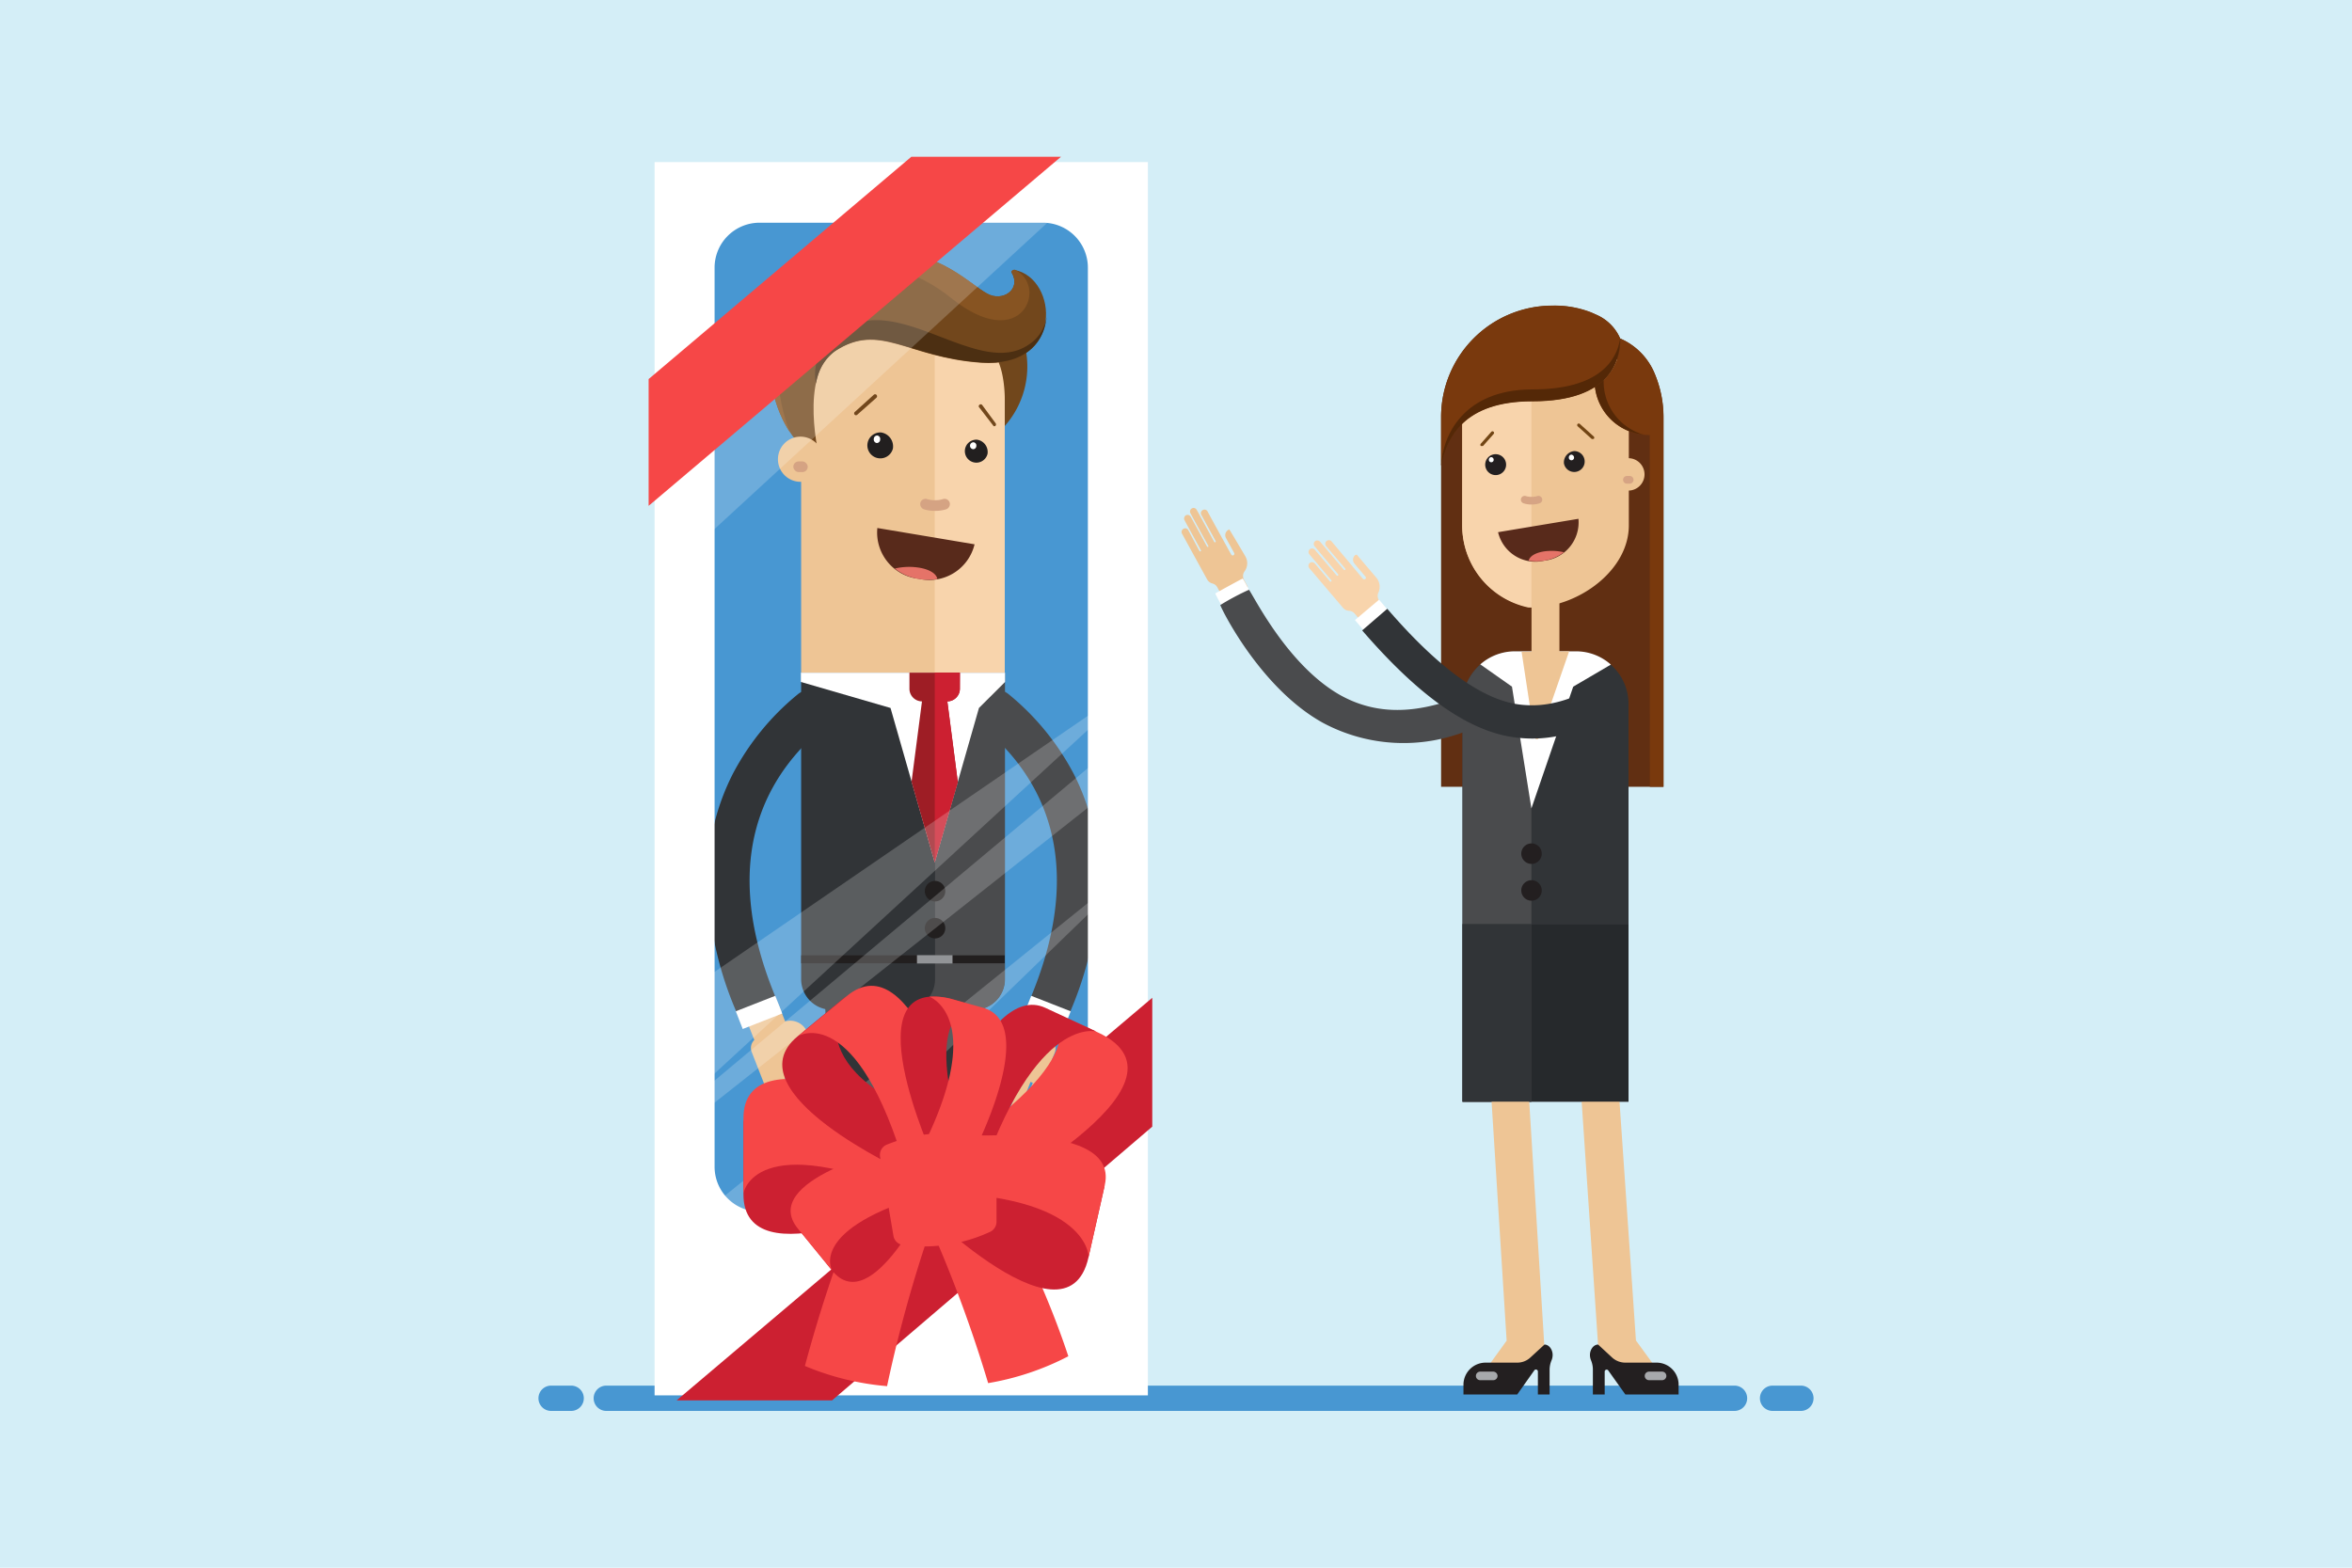 <svg id="Layer_1" data-name="Layer 1" xmlns="http://www.w3.org/2000/svg" viewBox="0 0 225 150"><defs><style>.cls-1{fill:#d4eef7;}.cls-2{fill:#4897d2;}.cls-3{fill:#612f12;}.cls-4{fill:#313437;}.cls-5{fill:#4a4b4d;}.cls-6,.cls-8{fill:#231f20;}.cls-6{stroke:#231f20;stroke-width:0.52px;}.cls-22,.cls-6{stroke-miterlimit:10;}.cls-7{fill:#eec595;}.cls-9{fill:#a7a9ac;}.cls-10{fill:#26292c;}.cls-11,.cls-31{fill:#fff;}.cls-12{fill:#f8d4ac;}.cls-13{fill:#714514;}.cls-14{fill:#d6a484;}.cls-15{fill:#582a1b;}.cls-16{fill:#e57368;}.cls-17{fill:#79390d;}.cls-18{fill:#542807;}.cls-19{fill:#58595b;}.cls-20{fill:#d1d3d4;}.cls-21{fill:#71471c;}.cls-22,.cls-23{fill:#221f1f;}.cls-22{stroke:#221f1f;stroke-width:0.5px;}.cls-24{fill:#72471c;}.cls-25{fill:#d5a383;}.cls-26{fill:#4c2f12;}.cls-27{fill:#875422;}.cls-28{fill:#929497;}.cls-29{fill:#9e1d25;}.cls-30{fill:#cc2031;}.cls-31{opacity:0.2;}.cls-32{fill:#f64747;}</style></defs><title>alumni-network-img</title><rect class="cls-1" width="225" height="150"/><g id="shadow"><path class="cls-2" d="M54.64,132.58H52.72a1.21,1.21,0,0,0,0,2.42h1.92a1.21,1.21,0,0,0,0-2.42Z"/><path class="cls-2" d="M165.93,132.58H58A1.21,1.21,0,1,0,58,135H165.93a1.21,1.21,0,1,0,0-2.42Z"/><path class="cls-2" d="M172.28,132.58h-2.71a1.21,1.21,0,1,0,0,2.42h2.71a1.21,1.21,0,0,0,0-2.42Z"/></g><g id="girl"><path class="cls-3" d="M148.5,29.25h0a9.42,9.42,0,0,1,4.19.86,4.38,4.38,0,0,1,2.3,2.28,6.27,6.27,0,0,1,3.33,3.44,10.74,10.74,0,0,1,.81,4.1V75.28H137.86V39.93A10.66,10.66,0,0,1,148.5,29.25Z"/><path id="_Path_" data-name="&lt;Path&gt;" class="cls-4" d="M155.79,105.41V67.35a5,5,0,0,0-5-5h-5.87a5,5,0,0,0-5,5v38.06Z"/><path class="cls-5" d="M139.9,67.35a5,5,0,0,1,5-5h1.6v43.09H139.9Z"/><g id="_Group_" data-name="&lt;Group&gt;"><path id="_Path_2" data-name="&lt;Path&gt;" class="cls-6" d="M146.51,82.4a.72.72,0,0,1,0-1.44.72.72,0,1,1,0,1.44Z"/><path id="_Path_3" data-name="&lt;Path&gt;" class="cls-6" d="M146.51,84.48a.72.72,0,0,1,0,1.44.72.72,0,0,1,0-1.44Z"/></g><g id="_Group_2" data-name="&lt;Group&gt;"><path class="cls-7" d="M144.06,133.23a1.78,1.78,0,0,0,1.46-.74l1.88-2.58a1.83,1.83,0,0,0,.34-1.06l-1.89-30.57a1.81,1.81,0,1,0-3.61,0l1.89,30-1.52,2.1a1.8,1.8,0,0,0,1.45,2.87Z"/></g><path class="cls-8" d="M142.14,130.38h3a1.83,1.83,0,0,0,1.26-.49l1.35-1.24c.43,0,.78.47.78,1a1.35,1.35,0,0,1-.1.5,2.36,2.36,0,0,0-.19.94v2.34h-1.12v-2.2a.19.19,0,0,0-.33-.13l-1.65,2.33H140v-1A2.12,2.12,0,0,1,142.14,130.38Z"/><path class="cls-9" d="M141.6,131.24h1.25a.42.42,0,0,1,.41.41h0a.41.41,0,0,1-.41.41H141.6a.41.41,0,0,1-.41-.41h0A.41.41,0,0,1,141.6,131.24Z"/><g id="_Group_3" data-name="&lt;Group&gt;"><path class="cls-7" d="M156.57,133.23a1.86,1.86,0,0,0,1.07-.34,1.82,1.82,0,0,0,.39-2.53l-1.53-2.1-2.09-30.37a1.81,1.81,0,1,0-3.61,0l2.09,31a1.77,1.77,0,0,0,.35,1.06l1.87,2.58A1.8,1.8,0,0,0,156.57,133.23Z"/></g><path class="cls-8" d="M158.49,130.38h-3a1.87,1.87,0,0,1-1.27-.49l-1.34-1.24c-.43,0-.78.47-.78,1a1.35,1.35,0,0,0,.1.5,2.35,2.35,0,0,1,.18.94v2.34h1.13v-2.2a.19.19,0,0,1,.32-.13l1.66,2.33h5.09v-1A2.11,2.11,0,0,0,158.49,130.38Z"/><path class="cls-9" d="M159,131.24h-1.25a.41.41,0,0,0-.41.41h0a.41.41,0,0,0,.41.41H159a.41.41,0,0,0,.41-.41h0A.41.41,0,0,0,159,131.24Z"/><rect class="cls-10" x="146.51" y="88.46" width="9.28" height="16.95"/><path class="cls-4" d="M146.51,105.41l-6.61,0v-17h6.61Z"/><path class="cls-11" d="M141.59,63.59a5,5,0,0,1,3.32-1.27h5.87a5,5,0,0,1,3.32,1.27l-3.6,2.11-4,11.65L144.64,65.7l-3-2.11Z"/><path class="cls-7" d="M147.85,55.57h0a1.34,1.34,0,0,1,1.33,1.34v5.8a1.34,1.34,0,0,1-1.33,1.34h0a1.34,1.34,0,0,1-1.34-1.34v-5.8A1.34,1.34,0,0,1,147.85,55.57Z"/><path class="cls-7" d="M146.82,58.13c4.29-.16,9-3.58,9-7.87V36.8a3.14,3.14,0,0,0-3.12-3.13H143a3.13,3.13,0,0,0-3.12,3.13V50.26a8,8,0,0,0,6.3,7.81,2.25,2.25,0,0,0,.63.06Z"/><path class="cls-12" d="M139.89,36.8A3.13,3.13,0,0,1,143,33.67h3.5V58.12l-.32,0a8,8,0,0,1-6.3-7.81Z"/><g id="_Group_4" data-name="&lt;Group&gt;"><path class="cls-13" d="M152.37,42a.14.14,0,0,1-.1,0l-1.34-1.21a.15.15,0,0,1,.2-.23l1.34,1.21a.16.16,0,0,1,0,.22A.18.18,0,0,1,152.37,42Z"/></g><g id="_Group_5" data-name="&lt;Group&gt;"><path class="cls-13" d="M141.76,42.67a.19.19,0,0,1-.1,0,.16.16,0,0,1,0-.22l1-1.13a.15.15,0,0,1,.23.2l-1,1.13A.13.13,0,0,1,141.76,42.67Z"/></g><g id="_Group_6" data-name="&lt;Group&gt;"><path id="_Path_4" data-name="&lt;Path&gt;" class="cls-8" d="M149.61,44.33a1,1,0,1,0,1-1.17A1.09,1.09,0,0,0,149.61,44.33Z"/><path id="_Path_5" data-name="&lt;Path&gt;" class="cls-11" d="M150.08,43.79a.25.25,0,1,0,.5,0,.29.29,0,0,0-.26-.29A.27.27,0,0,0,150.08,43.79Z"/><path id="_Path_6" data-name="&lt;Path&gt;" class="cls-8" d="M142.08,44.45a1,1,0,0,0,.87,1,1,1,0,1,0-.87-1Z"/><path id="_Path_7" data-name="&lt;Path&gt;" class="cls-11" d="M142.43,44a.23.23,0,1,0,.46,0,.25.25,0,0,0-.23-.26A.24.24,0,0,0,142.43,44Z"/></g><path id="_Path_8" data-name="&lt;Path&gt;" class="cls-7" d="M154.22,45.39a1.55,1.55,0,1,0,1.55-1.55A1.55,1.55,0,0,0,154.22,45.39Z"/><g id="_Group_7" data-name="&lt;Group&gt;"><g id="_Group_8" data-name="&lt;Group&gt;"><path id="_Path_9" data-name="&lt;Path&gt;" class="cls-14" d="M146.51,48.27a2.23,2.23,0,0,0,.79-.12.36.36,0,0,0-.25-.68,1.83,1.83,0,0,1-.54.07,1.8,1.8,0,0,1-.53-.07.36.36,0,1,0-.25.68A2.21,2.21,0,0,0,146.51,48.27Z"/></g><path class="cls-14" d="M155.64,45.54h.26a.37.37,0,0,1,0,.74h-.26a.37.37,0,0,1,0-.74Z"/></g><path id="_Path_10" data-name="&lt;Path&gt;" class="cls-15" d="M147.71,53.65a3.67,3.67,0,0,1-4.4-2.73L151,49.64A3.69,3.69,0,0,1,147.71,53.65Z"/><path class="cls-16" d="M147.78,52.75a5.32,5.32,0,0,1,1.83.09,4.34,4.34,0,0,1-1.9.81,4.52,4.52,0,0,1-1.47,0C146.32,53.23,146.89,52.87,147.78,52.75Z"/><path class="cls-17" d="M157.82,41.62h-.11A5.19,5.19,0,0,1,152.58,37,5.17,5.17,0,0,0,155,32.39a6.24,6.24,0,0,1,3.33,3.44,10.74,10.74,0,0,1,.81,4.1V75.28h-1.31Z"/><path class="cls-18" d="M152.82,32.62h.33a.29.29,0,0,1,.26.28v3.63a5.27,5.27,0,0,0,3.83,5.06,5.21,5.21,0,0,1-4.7-5.18V32.91A.29.29,0,0,1,152.82,32.62Z"/><path class="cls-17" d="M148.5,29.24h0a9.72,9.72,0,0,1,3.68.63l.51.23a4.38,4.38,0,0,1,2.3,2.28h0c0,2-.8,6-8.39,6-6.62,0-8.18,3.5-8.74,6.17V39.92A10.66,10.66,0,0,1,148.5,29.24Z"/><path class="cls-18" d="M146.6,37.26c6.38,0,8.06-2.77,8.39-4.86,0,2-.82,6-8.39,6-6.62,0-8.18,3.5-8.74,6.16C138,41.69,140,37.26,146.6,37.26Z"/><path class="cls-7" d="M150.11,62.32l-2.86,8.24a.23.23,0,0,1-.44,0l-1.25-8.2Z"/><g id="_Group_9" data-name="&lt;Group&gt;"><path id="_Path_11" data-name="&lt;Path&gt;" class="cls-7" d="M117.59,50.65l-.08.05a.58.58,0,0,0-.22.8l.78,1.42a.16.16,0,0,1-.08.21h0a.15.15,0,0,1-.21-.08c-.14-.23-2.21-4-2.26-4.11a.33.33,0,0,0-.43-.15.34.34,0,0,0-.16.49l1.35,2.47a.09.09,0,0,1,0,.12h0a.09.09,0,0,1-.11,0c-.13-.22-1.62-3-1.69-3.08a.33.33,0,0,0-.43-.16.34.34,0,0,0-.16.49c.12.24,1.68,3.07,1.69,3.09a.11.11,0,0,1,0,.12h0c-.07,0-.1,0-.12-.05-.12-.21-1.48-2.73-1.55-2.83a.34.34,0,0,0-.43-.16.35.35,0,0,0-.16.49c.11.22,1.54,2.82,1.55,2.85a.08.08,0,0,1,0,.11h0a.08.08,0,0,1-.11,0c-.11-.17-1-1.87-1.08-2a.33.33,0,0,0-.43-.16.34.34,0,0,0-.17.49c.09.16,2.37,4.33,2.4,4.37a.79.79,0,0,0,.51.39.73.73,0,0,1,.47.38c.71,1.28.63,1.19.67,1.18s2.25-1.2,2.24-1.23-.3-.55-.37-.69a.76.76,0,0,1,.05-.79,1.32,1.32,0,0,0,.09-1.44S117.61,50.64,117.59,50.65Z"/><g id="_Group_10" data-name="&lt;Group&gt;"><path id="_Path_12" data-name="&lt;Path&gt;" class="cls-11" d="M118.89,55.36a12.24,12.24,0,0,1,.63,1.17c-.07.06-2.61,1.45-2.64,1.42s-.65-1.15-.62-1.17S118.87,55.33,118.89,55.36Z"/></g></g><g id="_Group_11" data-name="&lt;Group&gt;"><path class="cls-5" d="M126.57,69.17c-6.13-3.38-9.88-11.23-9.83-11.28a24,24,0,0,1,2.74-1.46c.48.63,3.63,7.1,8.59,10,4.55,2.62,9,1.27,12.3,0a1.6,1.6,0,0,1,2.06.79h0a1.6,1.6,0,0,1-.83,2.14A16.34,16.34,0,0,1,126.57,69.17Z"/></g><g id="_Group_12" data-name="&lt;Group&gt;"><path id="_Path_13" data-name="&lt;Path&gt;" class="cls-12" d="M129.64,53.11a.59.59,0,0,0-.07.82l1.05,1.24a.15.15,0,0,1,0,.22h0a.17.17,0,0,1-.23,0l-3-3.58a.34.34,0,0,0-.53.44l1.83,2.15a.09.09,0,0,1,0,.12h0a.09.09,0,0,1-.13,0l-2.27-2.68a.37.37,0,0,0-.46-.08.35.35,0,0,0-.07.51L128,54.94a.09.09,0,0,1,0,.13h0a.09.09,0,0,1-.12,0l-2.09-2.46a.36.36,0,0,0-.46-.08.35.35,0,0,0-.07.51l2.09,2.47a.08.08,0,0,1,0,.12h0a.08.08,0,0,1-.12,0l-1.45-1.71a.35.35,0,0,0-.46-.07.35.35,0,0,0-.07.51l3.22,3.79a.8.8,0,0,0,.58.29.77.77,0,0,1,.54.27l.89,1.05,2-1.67-.51-.6a.74.74,0,0,1-.11-.78,1.36,1.36,0,0,0-.19-1.43l-1.88-2.21Z"/><g id="_Group_13" data-name="&lt;Group&gt;"><rect id="_Rectangle_" data-name="&lt;Rectangle&gt;" class="cls-11" x="129.7" y="58.2" width="3.02" height="1.36" transform="translate(-7.01 98.59) rotate(-40.2)"/></g></g><g id="_Group_14" data-name="&lt;Group&gt;"><path class="cls-4" d="M155.31,65.88a1.57,1.57,0,0,0-2.13-.53c-2.86,1.7-5.25,2.34-7.66,2.08-3.8-.4-8.16-3.79-12.81-9.18l-2.4,2.07c5.28,6.11,10.17,9.77,14.87,10.27,2.2.23,5.19.09,9.59-2.5a1.59,1.59,0,0,0,.54-2.21Z"/></g></g><g id="man_gift" data-name="man gift"><rect class="cls-2" x="63.04" y="16.06" width="46.35" height="116.88"/><g id="_Group_15" data-name="&lt;Group&gt;"><polygon class="cls-4" points="92.16 128.78 86.77 128.78 88.42 95.98 93.82 95.98 92.16 128.78"/></g><g id="_Group_16" data-name="&lt;Group&gt;"><polygon class="cls-5" points="92.17 128.78 89.8 128.78 91.46 95.98 93.83 95.98 92.17 128.78"/></g><path id="_Path_14" data-name="&lt;Path&gt;" class="cls-8" d="M94.19,130l-2-1.22H86.77v3.76h8.76A2.79,2.79,0,0,0,94.19,130Z"/><rect id="_Path_15" data-name="&lt;Path&gt;" class="cls-19" x="86.77" y="132.54" width="8.76" height="0.82"/><rect id="_Path_16" data-name="&lt;Path&gt;" class="cls-20" x="92.47" y="130.65" width="2.21" height="0.87" rx="0.44" ry="0.44"/><path class="cls-4" d="M79.14,66.71h0a2,2,0,0,0-2.83-.27,24.53,24.53,0,0,0-6.23,7.65A22.26,22.26,0,0,0,67.7,84.87a33.57,33.57,0,0,0,2.77,12,2.07,2.07,0,0,0,2.6,1.2,2,2,0,0,0,1.13-2.64c-6.08-14.65.34-22.34,4.67-25.92A2,2,0,0,0,79.14,66.71Z"/><g id="_Group_17" data-name="&lt;Group&gt;"><path id="_Path_17" data-name="&lt;Path&gt;" class="cls-7" d="M78.49,102.38a.77.77,0,0,1-1-.44l-.78-2a.21.21,0,0,0-.27-.12h0a.21.21,0,0,0-.12.28l2.21,5.65a.45.45,0,1,1-.83.34l-1.36-3.47-.22.08,1.53,3.89a.46.46,0,0,1-.2.57.45.45,0,0,1-.64-.23l-1.53-3.9-.21.09,1.42,3.64a.45.45,0,1,1-.83.34l-1.43-3.65-.22.08,1.16,3a.45.45,0,0,1-.19.57.46.46,0,0,1-.64-.23l-2.43-6.21a1.06,1.06,0,0,1,.25-1.15l-.86-2.19,3.16-1.24.65,1.65a1.76,1.76,0,0,1,2.1,1l1.4,3.56Z"/><g id="_Group_18" data-name="&lt;Group&gt;"><rect id="_Rectangle_2" data-name="&lt;Rectangle&gt;" class="cls-11" x="70.58" y="95.96" width="4.06" height="1.82" transform="translate(-30.34 33.17) rotate(-21.4)"/></g></g><path class="cls-5" d="M93.68,66.71h0a2,2,0,0,1,2.83-.27,24.53,24.53,0,0,1,6.23,7.65,22.14,22.14,0,0,1,2.37,10.78,33.76,33.76,0,0,1-2.76,12,2.07,2.07,0,0,1-2.6,1.2,2,2,0,0,1-1.14-2.64c6.08-14.65-.33-22.34-4.66-25.92A2,2,0,0,1,93.68,66.71Z"/><g id="_Group_19" data-name="&lt;Group&gt;"><path id="_Path_18" data-name="&lt;Path&gt;" class="cls-7" d="M94.33,102.38a.78.78,0,0,0,1-.44l.78-2a.21.21,0,0,1,.27-.12h0a.22.22,0,0,1,.12.28l-2.21,5.65a.45.45,0,1,0,.83.34l1.36-3.47.22.08-1.53,3.89a.46.46,0,0,0,.2.57A.45.45,0,0,0,96,107l1.52-3.9.22.09-1.43,3.64a.46.46,0,0,0,.2.57.45.45,0,0,0,.64-.23l1.43-3.65.22.08-1.16,3a.45.45,0,0,0,.19.57.46.46,0,0,0,.64-.23l2.43-6.21a1.06,1.06,0,0,0-.25-1.15l.86-2.19-3.17-1.24-.64,1.65a1.76,1.76,0,0,0-2.11,1l-1.39,3.56Z"/><g id="_Group_20" data-name="&lt;Group&gt;"><rect id="_Rectangle_3" data-name="&lt;Rectangle&gt;" class="cls-11" x="98.19" y="95.96" width="4.06" height="1.82" transform="translate(158.17 223.63) rotate(-158.6)"/></g></g><g id="man"><g id="man_flag" data-name="man &amp; flag"><g id="_Group_21" data-name="&lt;Group&gt;"><path id="_Path_19" data-name="&lt;Path&gt;" class="cls-7" d="M96.12,32.25a2.93,2.93,0,0,0-2.91-2.92H79.55a2.93,2.93,0,0,0-2.91,2.92V64.38H96.12Z"/><path id="_Path_20" data-name="&lt;Path&gt;" class="cls-12" d="M93.21,29.33H89.42V64.38h6.7V32.25A2.93,2.93,0,0,0,93.21,29.33Z"/><path id="_Path_21" data-name="&lt;Path&gt;" class="cls-4" d="M76.64,64.38V93.7a2.93,2.93,0,0,0,2.91,2.92H93.21a2.93,2.93,0,0,0,2.91-2.93V64.38Z"/><path id="_Path_22" data-name="&lt;Path&gt;" class="cls-5" d="M96.14,93.69V64.38H89.45V93.7a2.93,2.93,0,0,1-2.91,2.92h6.69A2.93,2.93,0,0,0,96.14,93.69Z"/><g id="_Group_22" data-name="&lt;Group&gt;"><path class="cls-21" d="M81.86,39.73a.18.18,0,0,1-.08-.32l1.8-1.63a.19.19,0,0,1,.27,0,.2.2,0,0,1,0,.27L82,39.69A.18.18,0,0,1,81.86,39.73Z"/></g><g id="_Group_23" data-name="&lt;Group&gt;"><path class="cls-21" d="M95.07,40.78A.28.28,0,0,1,95,40.7L93.69,39a.17.17,0,0,1,0-.26.18.18,0,0,1,.26,0l1.28,1.74a.19.19,0,0,1,0,.26A.2.2,0,0,1,95.07,40.78Z"/></g><polygon id="_Path_23" data-name="&lt;Path&gt;" class="cls-11" points="76.61 64.36 76.61 65.25 85.19 67.74 89.42 82.52 93.65 67.74 96.15 65.25 96.15 64.36 76.61 64.36"/><g id="_Group_24" data-name="&lt;Group&gt;"><path id="_Path_24" data-name="&lt;Path&gt;" class="cls-22" d="M89.45,86a.73.73,0,0,0,0-1.46.73.73,0,0,0,0,1.46Z"/><path id="_Path_25" data-name="&lt;Path&gt;" class="cls-22" d="M89.45,88.08a.73.73,0,0,0,0,1.46.73.73,0,0,0,0-1.46Z"/></g><g id="_Group_25" data-name="&lt;Group&gt;"><path id="_Path_26" data-name="&lt;Path&gt;" class="cls-23" d="M85.42,42.91a1.24,1.24,0,1,1-1.12-1.53A1.35,1.35,0,0,1,85.42,42.91Z"/><path id="_Path_27" data-name="&lt;Path&gt;" class="cls-11" d="M84.2,42.05a.33.33,0,0,1-.33.34.34.34,0,0,1-.28-.39.33.33,0,0,1,.33-.33A.33.33,0,0,1,84.2,42.05Z"/><path id="_Path_28" data-name="&lt;Path&gt;" class="cls-23" d="M94.47,43.43a1.1,1.1,0,1,1-1-1.36A1.19,1.19,0,0,1,94.47,43.43Z"/><path id="_Path_29" data-name="&lt;Path&gt;" class="cls-11" d="M93.4,42.67a.31.31,0,0,1-.3.31.33.33,0,0,1,.05-.66A.31.31,0,0,1,93.4,42.67Z"/></g><path id="_Path_30" data-name="&lt;Path&gt;" class="cls-21" d="M98.14,33.54c-.64-4.39-5.83-2.11-3.36,0,1.23,1.05,1.34,3.91,1.34,4.63v2.59A8.59,8.59,0,0,0,98.14,33.54Z"/><path id="_Path_31" data-name="&lt;Path&gt;" class="cls-24" d="M78.41,43.94c-5.38-2.48-6.93-14.25-.84-14.61-.22-3.07,2.77-5.33,7-5.33,5.31,0,8.22,3.2,9.85,4.1,1.48.83,3.31-.41,2.36-2-.08-.14.13-.3.29-.27,4.15.81,4.77,9.42-3.2,8.88-7.11-.49-9.69-3.91-14-1.11C76.39,35.87,78.41,43.94,78.41,43.94Z"/><path id="_Path_32" data-name="&lt;Path&gt;" class="cls-7" d="M78.74,43.94a2.16,2.16,0,1,1-2.16-2.16A2.17,2.17,0,0,1,78.74,43.94Z"/><g id="_Group_26" data-name="&lt;Group&gt;"><rect id="_Path_33" data-name="&lt;Path&gt;" class="cls-25" x="75.89" y="44.15" width="1.38" height="1.02" rx="0.51" ry="0.51"/><g id="_Group_27" data-name="&lt;Group&gt;"><path id="_Path_34" data-name="&lt;Path&gt;" class="cls-25" d="M89.42,48.88a3.42,3.42,0,0,1-1-.14.53.53,0,0,1-.37-.65.51.51,0,0,1,.66-.33,2.22,2.22,0,0,0,.74.1,2.26,2.26,0,0,0,.74-.1.51.51,0,0,1,.66.33.53.53,0,0,1-.37.65A3.47,3.47,0,0,1,89.42,48.88Z"/></g></g><path id="_Path_35" data-name="&lt;Path&gt;" class="cls-26" d="M79.92,33.57c4.27-2.8,6.85.62,14,1.11,4.22.28,6-2,6.19-4.33A3.76,3.76,0,0,1,98.37,33C93.92,36,87,29,81.73,31c-4.66,1.8-3.67,5.7-3.67,5.7h0A4.73,4.73,0,0,1,79.92,33.57Z"/><path id="_Path_36" data-name="&lt;Path&gt;" class="cls-27" d="M91,28.52c6.8,5.47,9.32-1.18,6.07-2.72-.16,0-.37.13-.29.27.95,1.62-.88,2.86-2.36,2C92.8,27.2,89.89,24,84.58,24c-4.24,0-7.23,2.26-7,5.33-4.83.29-4.85,7.75-2,12.06-1.17-2.82-2.53-9.67,2-12C77.91,26,84.41,23.21,91,28.52Z"/><g id="_Group_28" data-name="&lt;Group&gt;"><g id="_Group_29" data-name="&lt;Group&gt;"><rect id="_Path_37" data-name="&lt;Path&gt;" class="cls-23" x="76.64" y="91.41" width="19.48" height="0.76"/></g><rect id="_Rectangle_4" data-name="&lt;Rectangle&gt;" class="cls-28" x="87.72" y="91.39" width="3.4" height="0.8"/></g><g id="_Group_30" data-name="&lt;Group&gt;"><path id="_Path_38" data-name="&lt;Path&gt;" class="cls-29" d="M91.83,64.36H87V65.9a1.21,1.21,0,0,0,1.2,1.21h0l-1,7.7,2.21,7.71,2.21-7.71-1-7.7h0a1.21,1.21,0,0,0,1.2-1.21Z"/><path id="_Path_39" data-name="&lt;Path&gt;" class="cls-30" d="M91.63,74.81l-1-7.7a1.21,1.21,0,0,0,1.2-1.21V64.36H89.42V82.52Z"/></g></g><path id="_Path_40" data-name="&lt;Path&gt;" class="cls-15" d="M87.9,55.38a4.45,4.45,0,0,0,5.33-3.3l-9.3-1.56A4.45,4.45,0,0,0,87.9,55.38Z"/><path class="cls-16" d="M87.81,54.3a6,6,0,0,0-2.21.1,5.08,5.08,0,0,0,2.3,1,5.26,5.26,0,0,0,1.77,0C89.58,54.88,88.89,54.45,87.81,54.3Z"/></g></g><g id="_Group_31" data-name="&lt;Group&gt;"><polygon class="cls-4" points="80.58 128.78 85.98 128.78 84.32 95.98 78.92 95.98 80.58 128.78"/></g><path id="_Path_41" data-name="&lt;Path&gt;" class="cls-8" d="M78.56,130l2-1.22H86v3.76H77.21A2.77,2.77,0,0,1,78.56,130Z"/><rect id="_Path_42" data-name="&lt;Path&gt;" class="cls-19" x="77.21" y="132.54" width="8.76" height="0.82"/><path id="_Path_43" data-name="&lt;Path&gt;" class="cls-20" d="M79.81,131.52H78.47a.44.44,0,0,1-.43-.44h0a.43.43,0,0,1,.43-.43h1.34a.44.44,0,0,1,.44.43h0A.44.44,0,0,1,79.81,131.52Z"/><polygon class="cls-31" points="107.1 66.41 65.28 95.1 65.28 105.55 107.1 67.05 107.1 66.41"/><polygon class="cls-31" points="93.16 20.01 65.28 39.13 65.28 53.45 101.61 20.01 93.16 20.01"/><polygon class="cls-31" points="107.1 70.96 65.28 105.97 65.28 107.94 107.1 74.89 107.1 70.96"/><polygon class="cls-31" points="107.1 83.96 65.28 117.68 65.28 122.06 68.4 122.06 107.1 84.56 107.1 83.96"/><path class="cls-11" d="M62.62,15.51v118h47.19v-118Zm41.45,96.14a4.29,4.29,0,0,1-4.28,4.28H72.65a4.29,4.29,0,0,1-4.29-4.28V25.59a4.3,4.3,0,0,1,4.29-4.28H99.79a4.3,4.3,0,0,1,4.28,4.28Z"/><polygon class="cls-32" points="87.18 15 62.05 36.27 62.05 48.4 101.5 15 87.18 15"/><polygon class="cls-30" points="79.6 133.99 110.23 107.8 110.23 95.47 64.73 133.99 79.6 133.99"/><path class="cls-32" d="M102.2,129.77a25.87,25.87,0,0,1-7.67,2.57,128.82,128.82,0,0,0-7.2-18.63l6.37-2.93C97.1,117.4,100.07,123.32,102.2,129.77Z"/><path class="cls-32" d="M77,130.7a25.9,25.9,0,0,0,7.86,1.93,128.87,128.87,0,0,1,5.65-19.16l-6.59-2.39A133.77,133.77,0,0,0,77,130.7Z"/><path class="cls-30" d="M71.12,114.27v-7.19s1,6.42,16.62-.35v7.83S71.12,122.62,71.12,114.27Z"/><path class="cls-32" d="M71.12,107v7.19s1-6.42,16.62.36v-7.83S71.12,98.68,71.12,107Z"/><path class="cls-30" d="M79.62,121.59l-3.26-4s3.47,3.12,9.07-7.75C88,113,89,114.19,89,114.19S83.42,126.23,79.62,121.59Z"/><path class="cls-32" d="M76.33,117.56l3.27,4s-2.37-4,9.4-7.36l-3.56-4.35S72.54,112.92,76.33,117.56Z"/><path class="cls-30" d="M76.3,99.16l4.6-3.81s-5.63,7.36,10.87,12.58l-5.09,4.22S69.87,104.48,76.3,99.16Z"/><path class="cls-32" d="M81,95.31l-4.61,3.81s5.59-3.32,10.33,13l5.09-4.22S87.38,90,81,95.31Z"/><path class="cls-32" d="M105,98.77l-4.41-2s5.43,3.87-11.14,14.32l3.63,4.15S115.69,103.71,105,98.77Z"/><path class="cls-30" d="M100,96.43l4.88,2.27S98.52,96.89,93,115.13l-4-4.55S94.23,93.77,100,96.43Z"/><path class="cls-30" d="M104.13,120.3l1.55-6.87S102.89,119,89,109.05c-1.64,3.62-2.28,5.06-2.28,5.06S102,129.87,104.13,120.3Z"/><path class="cls-32" d="M105.69,113.38l-1.55,6.86s0-6.53-17.39-6.12L89,109.05S107.21,106.62,105.69,113.38Z"/><path class="cls-30" d="M91.24,95.65l2.25.67s-5.94-.65-1,14l.07.18-3.25.34S81.07,92.82,91.24,95.65Z"/><path class="cls-32" d="M94.06,96.43l-3-.84a6.36,6.36,0,0,0-2.15-.22s5.89,2.11-1.25,15.58l5.4-.51S99.54,98,94.06,96.43Z"/><path class="cls-32" d="M94.66,117.89a15.06,15.06,0,0,1-8.26,1.24,1.07,1.07,0,0,1-.93-.88l-1.28-7.57a1.07,1.07,0,0,1,.67-1.17c3-1.19,5.47-1.27,9.47-.83a1.07,1.07,0,0,1,1,1.07v7.17A1.07,1.07,0,0,1,94.66,117.89Z"/></g></svg>